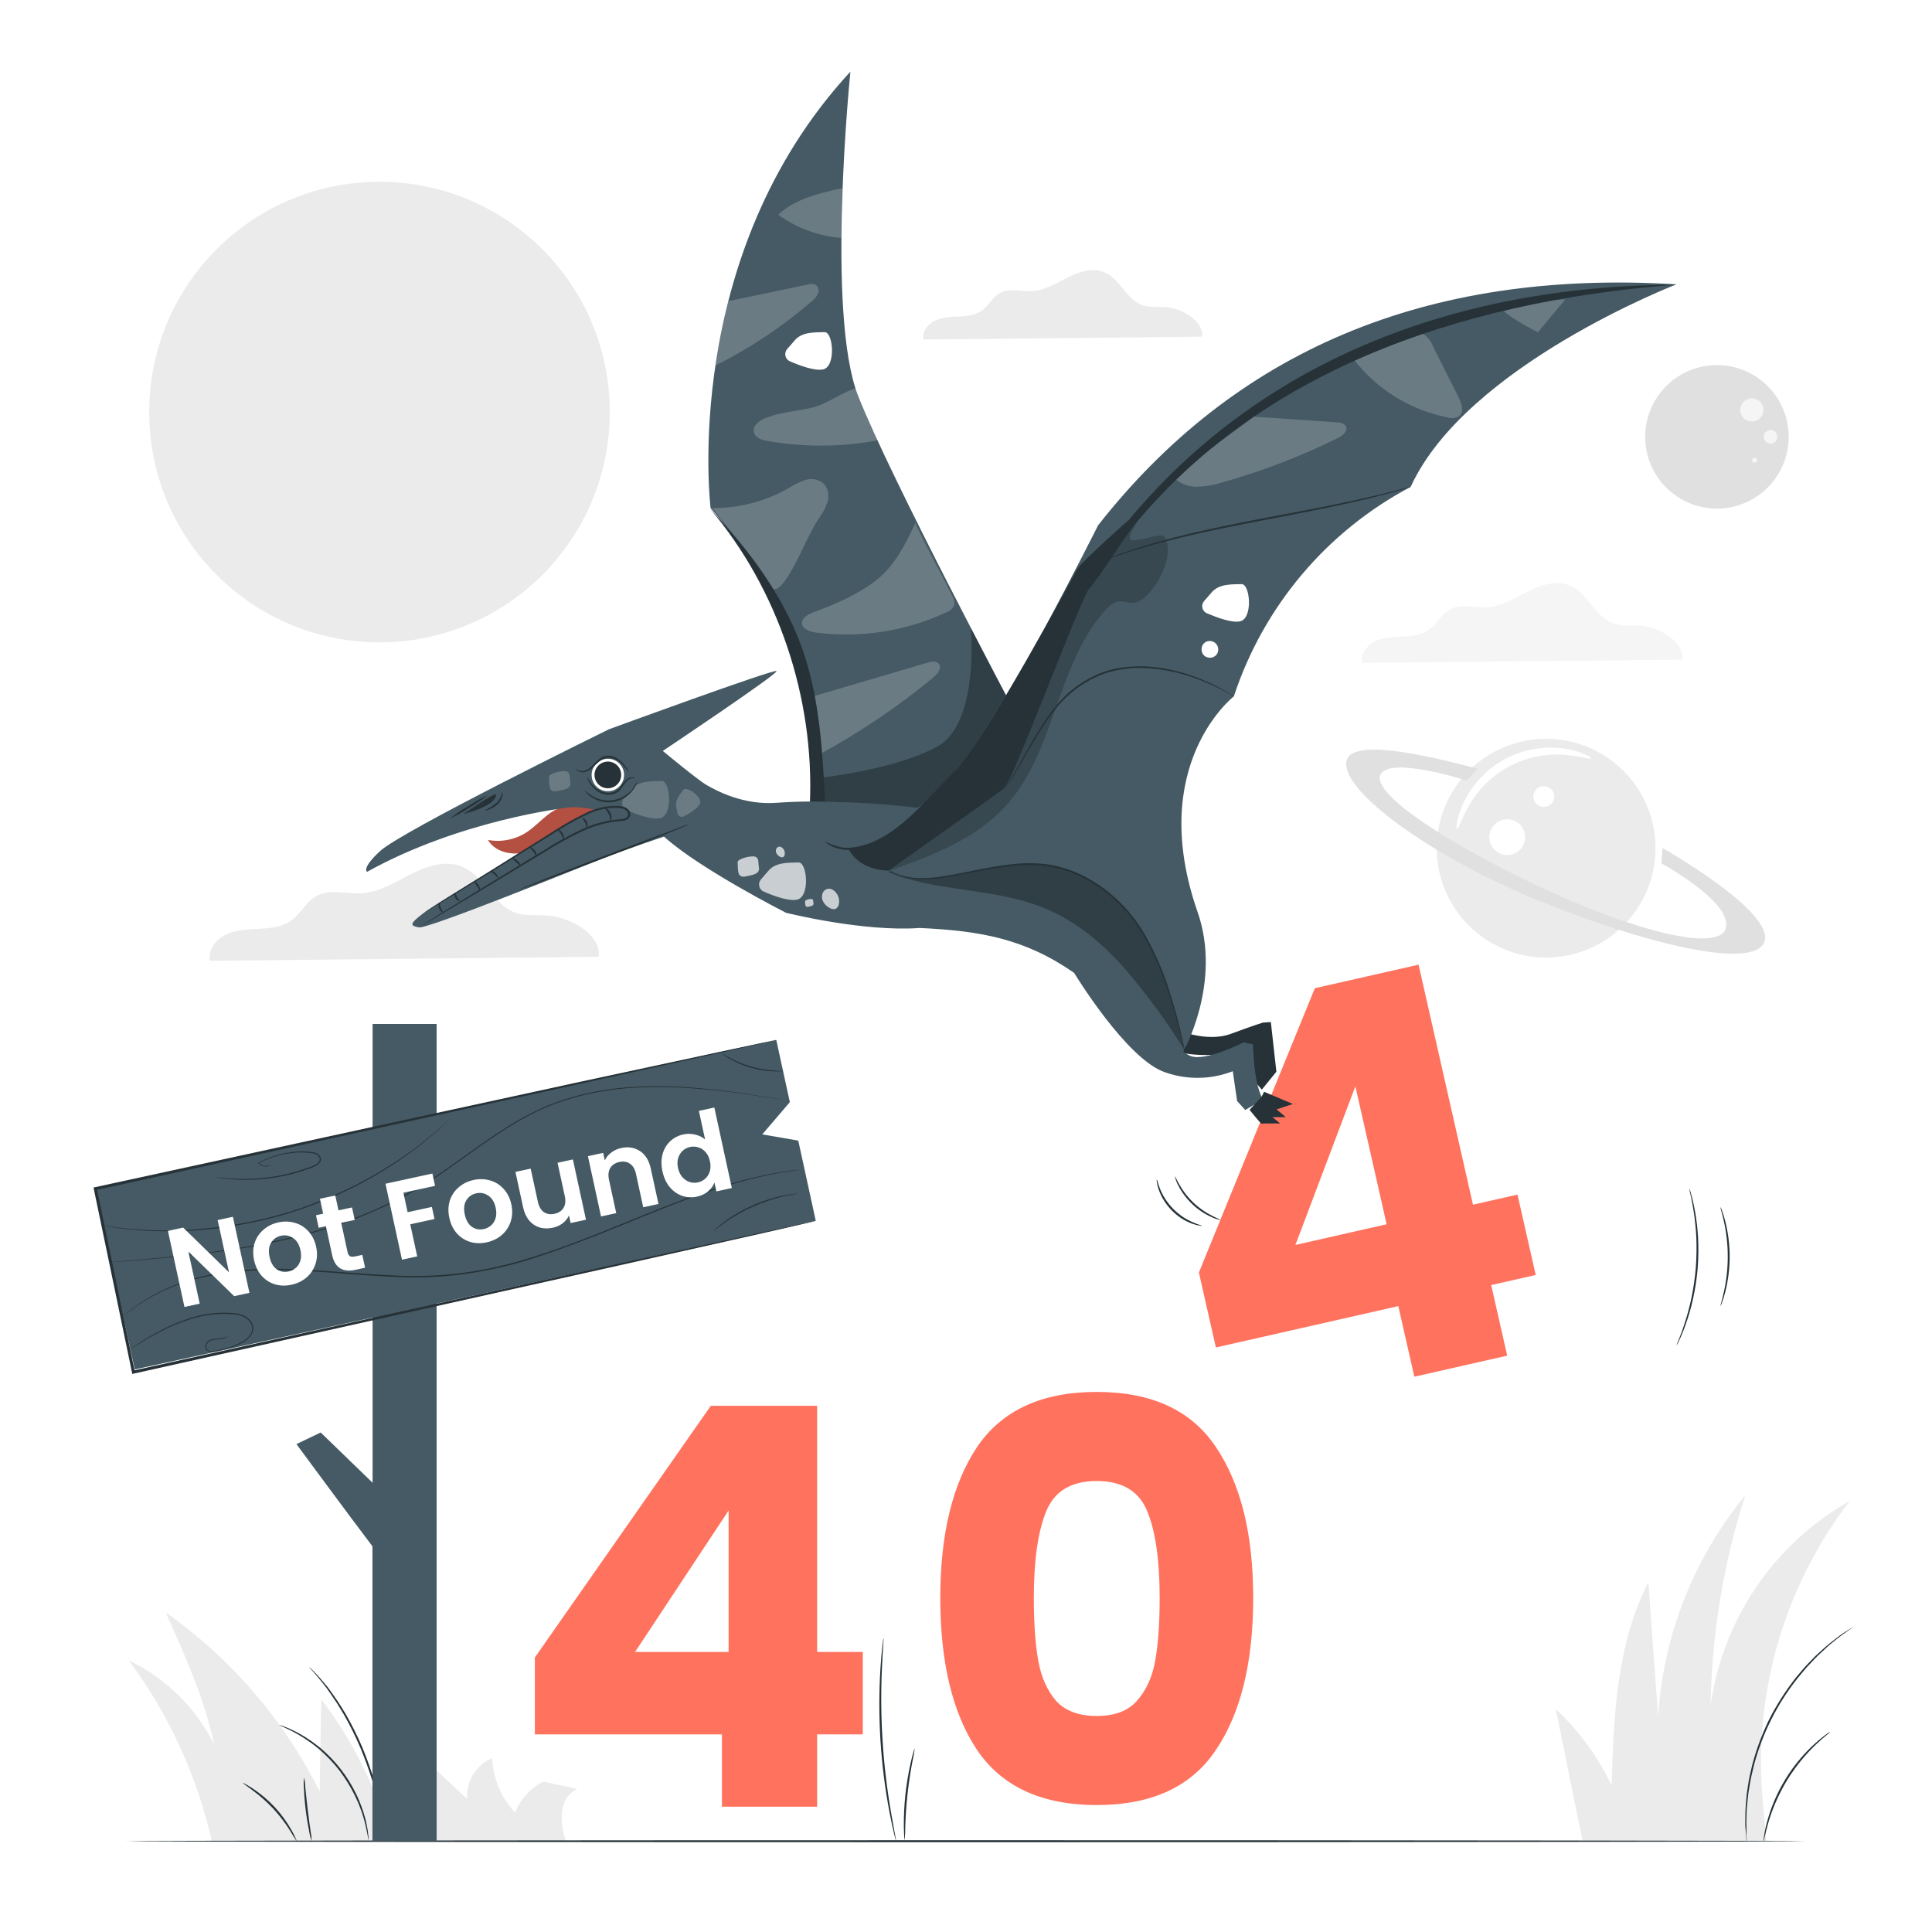 <svg width="347" height="347" viewBox="0 0 347 347" fill="none" xmlns="http://www.w3.org/2000/svg">
<g clip-path="url(#clip0_116_9240)">
<path d="M97.55 319.99C95.263 321.182 93.477 323.151 92.511 325.542C90.007 322.886 88.543 319.417 88.389 315.77C86.971 316.373 85.776 317.404 84.974 318.72C84.171 320.035 83.8 321.569 83.912 323.106L70.65 310.725C69.97 315.597 69.276 320.469 68.568 325.341C66.031 318.1 62.363 311.307 57.7 305.215C57.603 310.734 57.508 316.249 57.416 321.76C51.009 308.908 41.502 297.855 29.753 289.6C33.223 297.275 36.693 305.027 38.449 313.272C35.154 306.69 29.763 301.392 23.125 298.212C30.297 307.859 35.374 318.898 38.032 330.622L101.651 330.664C101.651 330.664 98.945 323.661 103.664 321.302L97.55 319.99Z" fill="#EBEBEB"/>
<path d="M97.407 103.256C113.56 87.103 113.56 60.914 97.407 44.761C81.254 28.608 55.065 28.608 38.912 44.761C22.759 60.914 22.759 87.103 38.912 103.256C55.065 119.409 81.254 119.409 97.407 103.256Z" fill="#EBEBEB"/>
<path d="M332.224 269.584C325.517 273.373 319.773 278.658 315.44 285.027C311.107 291.397 308.301 298.68 307.24 306.311C307.443 293.496 309.536 280.782 313.452 268.578C304.19 279.856 298.717 293.765 297.809 308.33L296.06 284.193C290.342 295.297 289.814 308.219 289.453 320.684C287 315.516 283.595 310.857 279.418 306.949C281.028 314.583 282.666 323.147 284.276 330.802L317.276 330.726L316.658 324.133C314.731 304.633 320.296 285.13 332.224 269.584Z" fill="#EBEBEB"/>
<path d="M302.136 118.487C302.58 115.287 298.069 112.664 294.682 112.386C293.065 112.261 291.386 112.504 289.824 111.97C286.507 110.818 285.181 106.529 281.947 105.162C279.525 104.142 276.742 105.051 274.397 106.231C272.051 107.41 269.733 108.902 267.11 109.069C264.833 109.215 262.356 108.375 260.364 109.485C258.879 110.311 258.095 112.025 256.727 113.032C255.36 114.038 253.639 114.232 251.973 114.323C250.308 114.413 248.594 114.427 247.081 115.121C245.568 115.815 244.305 117.418 244.624 119.056L302.136 118.487Z" fill="#F5F5F5"/>
<path d="M215.883 60.475C216.264 57.699 212.343 55.409 209.394 55.173C208.006 55.062 206.528 55.277 205.195 54.812C202.308 53.806 201.156 50.079 198.345 48.892C196.263 48.004 193.814 48.795 191.773 49.822C189.733 50.849 187.72 52.14 185.437 52.286C183.452 52.411 181.273 51.675 179.566 52.647C178.275 53.341 177.595 54.854 176.401 55.735C175.207 56.617 173.715 56.776 172.237 56.859C170.786 56.821 169.34 57.057 167.976 57.553C166.657 58.157 165.568 59.552 165.838 60.975L215.883 60.475Z" fill="#EBEBEB"/>
<path d="M107.524 171.849C108.058 167.969 102.576 164.777 98.46 164.444C96.503 164.284 94.463 164.582 92.603 163.937C88.578 162.549 86.968 157.33 83.032 155.671C80.097 154.429 76.71 155.533 73.865 156.969C71.019 158.406 68.202 160.203 65.016 160.439C62.24 160.613 59.242 159.586 56.82 160.939C55.016 161.945 54.044 164.027 52.406 165.256C50.769 166.484 48.659 166.706 46.639 166.817C44.62 166.928 42.531 166.949 40.692 167.789C38.852 168.628 37.326 170.565 37.707 172.563L107.524 171.849Z" fill="#EBEBEB"/>
<path d="M284.199 170.873C294.435 167.28 299.819 156.069 296.226 145.833C292.632 135.597 281.422 130.213 271.186 133.806C260.95 137.399 255.565 148.61 259.159 158.846C262.752 169.082 273.963 174.467 284.199 170.873Z" fill="#EBEBEB"/>
<path d="M272.256 153.173C271.7 153.48 271.065 153.614 270.432 153.56C269.798 153.506 269.195 153.265 268.699 152.869C268.203 152.472 267.835 151.937 267.643 151.331C267.451 150.725 267.442 150.076 267.619 149.466C267.795 148.855 268.149 148.311 268.635 147.901C269.121 147.492 269.718 147.236 270.349 147.165C270.981 147.095 271.619 147.213 272.183 147.506C272.748 147.798 273.213 148.251 273.519 148.808C273.724 149.177 273.854 149.583 273.901 150.003C273.948 150.422 273.912 150.847 273.795 151.253C273.677 151.658 273.481 152.037 273.217 152.366C272.953 152.696 272.627 152.97 272.256 153.173Z" fill="white"/>
<path d="M278.183 144.699C277.859 144.877 277.491 144.954 277.123 144.922C276.755 144.891 276.406 144.75 276.118 144.52C275.83 144.289 275.617 143.978 275.505 143.626C275.394 143.275 275.389 142.898 275.492 142.543C275.594 142.189 275.8 141.873 276.082 141.635C276.364 141.397 276.71 141.249 277.077 141.207C277.444 141.166 277.814 141.235 278.142 141.404C278.47 141.574 278.74 141.836 278.919 142.159C279.037 142.374 279.113 142.611 279.14 142.855C279.167 143.099 279.146 143.346 279.078 143.582C279.01 143.818 278.895 144.038 278.742 144.23C278.588 144.422 278.398 144.581 278.183 144.699Z" fill="white"/>
<path d="M265.457 138.009C265.2 138.252 242.756 131.25 241.826 136.753C240.896 142.256 257.566 154.068 276.214 161.702C294.862 169.336 315.258 174.451 316.938 169.052C318.617 163.652 298.595 152.306 298.595 152.306L298.415 155.082C298.415 155.082 310.796 161.793 310.019 166.498C309.241 171.203 293.994 167.407 277.074 159.516C260.155 151.625 246.358 142.59 247.926 139.154C249.495 135.719 263.43 140.188 263.43 140.188L265.457 138.009Z" fill="#E0E0E0"/>
<path d="M285.802 136.225C285.712 136.461 284.074 135.837 281.354 135.608C277.83 135.269 274.284 135.967 271.152 137.615C268.019 139.263 265.436 141.791 263.719 144.886C262.366 147.26 261.95 148.96 261.707 148.905C261.464 148.849 261.575 147.052 262.762 144.394C263.468 142.842 264.404 141.406 265.538 140.133C268.33 136.935 272.215 134.893 276.433 134.407C278.126 134.197 279.841 134.241 281.52 134.539C284.359 135.066 285.886 136.08 285.802 136.225Z" fill="white"/>
<path d="M312.638 90.622C319.355 88.266 322.889 80.911 320.533 74.195C318.177 67.478 310.823 63.944 304.106 66.299C297.39 68.656 293.855 76.01 296.211 82.727C298.567 89.443 305.922 92.978 312.638 90.622Z" fill="#E0E0E0"/>
<path d="M312.571 73.564C312.584 73.155 312.716 72.759 312.952 72.425C313.188 72.091 313.517 71.834 313.899 71.686C314.28 71.537 314.697 71.505 315.096 71.592C315.496 71.68 315.861 71.883 316.146 72.176C316.431 72.47 316.623 72.841 316.699 73.243C316.774 73.645 316.729 74.06 316.57 74.437C316.411 74.814 316.144 75.135 315.803 75.361C315.462 75.588 315.062 75.708 314.653 75.708C314.375 75.709 314.099 75.653 313.842 75.544C313.585 75.436 313.353 75.277 313.159 75.077C312.964 74.877 312.812 74.64 312.711 74.38C312.611 74.12 312.563 73.843 312.571 73.564Z" fill="#F5F5F5"/>
<path d="M316.778 78.422C316.783 78.181 316.86 77.947 316.999 77.749C317.138 77.551 317.332 77.399 317.557 77.312C317.783 77.224 318.029 77.206 318.264 77.258C318.5 77.311 318.715 77.432 318.882 77.607C319.049 77.781 319.16 78.001 319.202 78.239C319.244 78.477 319.214 78.722 319.117 78.943C319.019 79.164 318.858 79.351 318.654 79.481C318.451 79.611 318.213 79.677 317.972 79.672C317.811 79.669 317.652 79.634 317.505 79.57C317.358 79.505 317.225 79.412 317.114 79.296C317.003 79.18 316.916 79.043 316.858 78.893C316.801 78.743 316.773 78.583 316.778 78.422Z" fill="#F5F5F5"/>
<path d="M315.141 82.198C315.2 82.197 315.259 82.209 315.313 82.233C315.368 82.256 315.417 82.29 315.458 82.333C315.498 82.376 315.53 82.426 315.551 82.482C315.572 82.537 315.581 82.596 315.578 82.656C315.578 82.775 315.531 82.89 315.446 82.975C315.361 83.059 315.247 83.107 315.127 83.107C315.007 83.107 314.893 83.059 314.808 82.975C314.723 82.89 314.676 82.775 314.676 82.656C314.675 82.594 314.686 82.534 314.709 82.478C314.732 82.421 314.767 82.37 314.81 82.327C314.854 82.284 314.905 82.251 314.962 82.228C315.019 82.206 315.08 82.196 315.141 82.198Z" fill="#F5F5F5"/>
<path d="M324.286 330.691C324.286 330.788 256.773 330.872 173.507 330.872C90.241 330.872 22.715 330.788 22.715 330.691C22.715 330.594 90.213 330.511 173.507 330.511C256.801 330.511 324.286 330.594 324.286 330.691Z" fill="#263238"/>
<path d="M69.462 330.691C69.417 330.58 69.387 330.463 69.372 330.344C69.316 330.081 69.254 329.747 69.177 329.352C69.025 328.484 68.775 327.235 68.435 325.701C67.557 321.701 66.328 317.786 64.764 314.001C63.882 311.927 62.88 309.907 61.766 307.949C61.224 307.068 60.738 306.207 60.211 305.45L59.468 304.34C59.212 303.993 58.969 303.646 58.774 303.348C58.316 302.702 57.858 302.161 57.463 301.675C57.067 301.189 56.727 300.78 56.429 300.454L55.735 299.69C55.65 299.606 55.578 299.51 55.52 299.406C55.52 299.406 55.624 299.482 55.79 299.642L56.484 300.336C56.88 300.718 57.253 301.124 57.602 301.55C58.004 302.022 58.483 302.557 58.989 303.195L59.684 304.174C59.94 304.527 60.19 304.868 60.454 305.284C60.995 306.04 61.495 306.894 62.05 307.782C63.181 309.747 64.194 311.777 65.083 313.862C66.656 317.67 67.857 321.621 68.671 325.66C68.983 327.207 69.191 328.436 69.302 329.345C69.351 329.747 69.393 330.081 69.427 330.351C69.456 330.462 69.468 330.577 69.462 330.691Z" fill="#263238"/>
<path d="M50.149 309.816C50.504 309.895 50.85 310.009 51.183 310.156C51.583 310.299 51.975 310.466 52.356 310.656C52.8 310.878 53.327 311.1 53.862 311.426C54.462 311.754 55.044 312.115 55.604 312.509C56.228 312.904 56.832 313.411 57.484 313.897C60.258 316.218 62.497 319.111 64.05 322.377C64.388 323.085 64.689 323.81 64.952 324.55C65.193 325.19 65.399 325.844 65.57 326.507C65.75 327.11 65.833 327.673 65.937 328.158C66.028 328.575 66.09 328.997 66.125 329.421C66.186 329.779 66.212 330.142 66.201 330.504C66.125 330.504 66.007 328.963 65.32 326.576C65.139 325.924 64.924 325.282 64.674 324.654C64.438 323.96 64.091 323.266 63.751 322.523C62.97 320.933 62.041 319.42 60.975 318.005C59.877 316.608 58.647 315.318 57.304 314.153C56.666 313.64 56.076 313.133 55.465 312.765C54.918 312.365 54.351 311.995 53.765 311.655C51.592 310.385 50.121 309.892 50.149 309.816Z" fill="#263238"/>
<path d="M67.835 289.023C67.866 289.165 67.883 289.309 67.883 289.454C67.883 289.773 67.904 290.182 67.946 290.682C67.987 291.751 68.064 293.292 68.182 295.2C68.418 299.003 68.876 304.264 69.743 310.017C70.611 315.77 71.707 320.941 72.602 324.646C73.047 326.506 73.421 328.005 73.699 329.033C73.817 329.518 73.921 329.914 73.997 330.226C74.04 330.364 74.068 330.506 74.081 330.65C74.016 330.521 73.965 330.386 73.928 330.247C73.831 329.942 73.713 329.553 73.56 329.074C73.248 328.047 72.866 326.562 72.353 324.709C69.872 315.054 68.389 305.171 67.925 295.214C67.842 293.305 67.8 291.744 67.807 290.689V289.454C67.8 289.31 67.809 289.165 67.835 289.023Z" fill="#263238"/>
<path d="M43.599 320.219C43.784 320.269 43.959 320.348 44.119 320.455C44.445 320.628 44.896 320.899 45.444 321.26C46.871 322.215 48.184 323.331 49.359 324.584C50.525 325.85 51.541 327.247 52.385 328.748C52.704 329.324 52.947 329.796 53.078 330.136C53.175 330.302 53.243 330.482 53.28 330.67C52.868 330.096 52.491 329.498 52.149 328.88C51.255 327.445 50.227 326.097 49.081 324.855C47.921 323.621 46.65 322.497 45.285 321.496C44.251 320.698 43.571 320.267 43.599 320.219Z" fill="#263238"/>
<path d="M54.617 319.24C54.74 319.788 54.809 320.345 54.826 320.906C54.93 321.947 55.069 323.37 55.256 324.945C55.443 326.52 55.652 327.943 55.797 328.97C55.91 329.523 55.971 330.085 55.978 330.65C55.772 330.122 55.628 329.572 55.547 329.012C55.339 327.992 55.089 326.569 54.895 324.987C54.701 323.404 54.611 321.968 54.569 320.927C54.522 320.364 54.538 319.799 54.617 319.24Z" fill="#263238"/>
<path d="M158.685 294.256C158.703 294.381 158.703 294.507 158.685 294.631L158.623 295.7C158.553 296.623 158.477 297.962 158.401 299.621C158.008 308.253 158.55 316.902 160.018 325.417C160.295 327.055 160.545 328.373 160.712 329.283C160.788 329.706 160.857 330.053 160.906 330.33C160.933 330.454 160.95 330.579 160.955 330.705C160.898 330.594 160.858 330.474 160.837 330.351L160.573 329.31C160.351 328.408 160.066 327.096 159.754 325.466C158.948 321.21 158.407 316.908 158.137 312.585C157.871 308.263 157.871 303.929 158.137 299.607C158.248 297.948 158.366 296.609 158.477 295.686C158.526 295.256 158.574 294.909 158.609 294.624C158.618 294.499 158.644 294.375 158.685 294.256Z" fill="#263238"/>
<path d="M164.298 314.021C164.198 314.829 164.054 315.631 163.868 316.423C163.59 317.894 163.243 319.941 162.993 322.218C162.743 324.494 162.639 326.569 162.591 328.068C162.602 328.881 162.565 329.695 162.48 330.504C162.426 330.291 162.398 330.072 162.396 329.852C162.396 329.435 162.341 328.824 162.334 328.068C162.317 326.102 162.417 324.137 162.632 322.183C162.848 320.227 163.177 318.285 163.618 316.367C163.791 315.632 163.951 315.042 164.069 314.639C164.114 314.423 164.191 314.215 164.298 314.021Z" fill="#263238"/>
<path d="M332.857 292.174C332.747 292.282 332.629 292.379 332.503 292.466L331.434 293.236L330.657 293.784C330.379 293.993 330.095 294.242 329.775 294.478C329.158 294.999 328.387 295.547 327.693 296.262L326.52 297.345C326.111 297.726 325.736 298.164 325.32 298.594C324.466 299.44 323.668 300.447 322.815 301.481C319.175 306.077 316.522 311.373 315.021 317.04C314.716 318.352 314.389 319.594 314.23 320.781C314.14 321.371 314.015 321.94 313.966 322.495C313.917 323.05 313.855 323.578 313.806 324.084C313.675 325.098 313.702 326.021 313.668 326.86C313.668 327.263 313.633 327.645 313.668 327.992C313.702 328.339 313.668 328.686 313.668 328.935C313.668 329.477 313.668 329.914 313.709 330.254C313.724 330.406 313.724 330.56 313.709 330.712C313.671 330.565 313.65 330.413 313.647 330.261C313.647 329.921 313.584 329.484 313.543 328.942C313.543 328.651 313.501 328.339 313.473 327.992C313.446 327.645 313.473 327.298 313.473 326.86C313.473 326.042 313.473 325.112 313.57 324.084C313.612 323.571 313.654 323.037 313.702 322.481C313.751 321.926 313.862 321.35 313.945 320.753C314.098 319.553 314.41 318.303 314.716 316.978C315.472 314.13 316.506 311.364 317.804 308.719C319.148 306.097 320.743 303.61 322.565 301.293C323.439 300.252 324.251 299.253 325.119 298.406C325.542 297.983 325.924 297.539 326.34 297.171L327.541 296.088C328.283 295.394 329.047 294.846 329.685 294.34C330.004 294.097 330.296 293.854 330.587 293.646L331.378 293.118L332.489 292.424C332.602 292.328 332.726 292.244 332.857 292.174Z" fill="#263238"/>
<path d="M328.741 311.037C328.783 311.093 327.7 311.863 326.145 313.334C325.242 314.198 324.389 315.113 323.592 316.076C322.62 317.256 321.729 318.501 320.927 319.802C320.144 321.116 319.449 322.479 318.845 323.883C318.358 325.035 317.938 326.215 317.588 327.416C316.992 329.498 316.797 330.781 316.735 330.768C316.73 330.455 316.761 330.143 316.825 329.838C316.867 329.539 316.922 329.178 317.012 328.762C317.103 328.345 317.193 327.86 317.339 327.374C317.659 326.14 318.062 324.93 318.546 323.751C319.72 320.884 321.341 318.22 323.349 315.86C324.167 314.899 325.048 313.992 325.986 313.147C326.381 312.779 326.77 312.453 327.096 312.21C327.376 311.964 327.668 311.732 327.971 311.516C328.208 311.328 328.467 311.167 328.741 311.037Z" fill="#263238"/>
<path d="M102.303 144.782L102.448 144.747C101.643 144.742 100.848 144.922 100.124 145.275C99.437 145.599 98.794 146.007 98.208 146.489C96.98 147.461 95.904 148.627 94.592 149.48C92.541 150.812 90.058 151.309 87.652 150.868C88.777 152.798 91.289 153.519 93.503 153.228C95.717 152.937 97.708 151.84 99.7 150.82C102.962 149.191 106.336 147.799 109.798 146.656C108.748 145.838 107.539 145.249 106.249 144.926C104.958 144.603 103.614 144.554 102.303 144.782Z" fill="#FF725E"/>
<g opacity="0.3">
<path d="M102.303 144.782L102.448 144.747C101.643 144.742 100.848 144.922 100.124 145.275C99.437 145.599 98.794 146.007 98.208 146.489C96.98 147.461 95.904 148.627 94.592 149.48C92.541 150.812 90.058 151.309 87.652 150.868C88.777 152.798 91.289 153.519 93.503 153.228C95.717 152.937 97.708 151.84 99.7 150.82C102.962 149.191 106.336 147.799 109.798 146.656C108.748 145.838 107.539 145.249 106.249 144.926C104.958 144.603 103.614 144.554 102.303 144.782Z" fill="black"/>
</g>
<path d="M212.61 185.395C212.61 185.395 217.288 187.095 221.07 185.687C224.853 184.278 226.81 183.667 226.81 183.667L228.253 183.57L229.246 192.488L226.629 195.708L225.047 193.855L224.464 188.719C224.464 188.719 216.684 190.315 211.5 188.914L212.61 185.395Z" fill="#263238"/>
<g filter="url(#filter0_dn_116_9240)">
<path d="M214.381 242.014L211.33 228.555L232.156 177.488L250.783 173.265L260.555 216.372L268.552 214.559L271.824 228.993L263.827 230.806L266.701 243.484L250.024 247.264L247.15 234.586L214.381 242.014ZM239.433 195.115L228.664 223.601L245.048 219.887L239.433 195.115Z" fill="#FF725E"/>
</g>
<path d="M186.515 149.744L182.108 127.536C182.108 127.536 159.948 85.896 154.126 71.114C148.303 56.332 152.738 12.873 152.738 12.873C122.014 46.095 127.629 91.268 127.629 91.268C150.6 117.133 146.818 144.352 146.818 144.352L186.515 149.744ZM141.884 64.896C141.681 64.811 141.502 64.678 141.36 64.51C141.218 64.342 141.119 64.143 141.069 63.929C141.02 63.715 141.022 63.492 141.076 63.279C141.129 63.066 141.232 62.868 141.377 62.703L142.765 61.1C144.111 59.531 146.561 59.712 148.102 59.656C149.642 59.601 150.184 65.833 147.838 66.346C146.339 66.665 143.66 65.666 141.884 64.896Z" fill="#455A64"/>
<g opacity="0.3">
<path d="M147.262 144.352C147.262 144.352 163.328 147.128 165.82 145.254C168.311 143.38 173.169 137.106 173.169 137.106L180.65 124.92L174.37 112.761C174.37 112.761 175.931 129.847 168.387 134.06C160.844 138.272 146.984 139.743 146.984 139.743L147.262 144.352Z" fill="black"/>
</g>
<g opacity="0.2">
<path d="M147.131 135.517C154.412 131.561 161.296 126.913 167.687 121.637C168.437 121.02 169.235 119.944 168.603 119.201C168.145 118.66 167.285 118.813 166.604 119.014L146.555 124.92C146.16 124.99 145.801 125.19 145.535 125.489C145.322 125.921 145.289 126.421 145.444 126.877L147.422 136.274" fill="white"/>
</g>
<g opacity="0.2">
<path d="M164.382 93.946C162.71 97.576 160.739 101.58 157.442 104.155C154.146 106.73 150.225 108.444 146.255 109.908C145.207 110.297 143.951 110.956 144.048 111.99C144.145 113.024 145.499 113.482 146.602 113.621C154.563 114.641 162.651 113.385 169.928 109.999C170.24 109.896 170.529 109.733 170.778 109.519C171.026 109.304 171.231 109.043 171.378 108.749C171.49 108.19 171.383 107.609 171.08 107.125C169.546 103.947 166.506 98.589 164.396 93.939" fill="white"/>
</g>
<g opacity="0.2">
<path d="M137.831 104.856C140.253 109.34 144.223 97.292 147.103 93.058C147.816 92.137 148.348 91.089 148.671 89.97C148.826 89.409 148.832 88.817 148.687 88.253C148.542 87.689 148.252 87.174 147.845 86.757C147.394 86.409 146.864 86.178 146.303 86.084C145.741 85.989 145.165 86.034 144.625 86.215C143.551 86.583 142.527 87.084 141.579 87.707C137.424 90.068 132.719 91.287 127.941 91.24C127.941 91.24 135.506 100.56 137.831 104.856Z" fill="white"/>
</g>
<g opacity="0.2">
<path d="M153.64 69.774C151.128 70.468 148.525 72.62 145.728 73.244C142.931 73.869 140.017 74.049 137.4 75.132C136.338 75.562 135.173 76.444 135.395 77.568C135.617 78.692 136.852 79.032 137.907 79.22C144.434 80.351 151.111 80.309 157.623 79.095C156.097 75.625 154.965 73.466 153.675 69.788" fill="white"/>
</g>
<g opacity="0.2">
<path d="M128.488 65.645C134.714 62.549 140.524 58.681 145.783 54.132C146.268 53.767 146.658 53.291 146.921 52.744C147.044 52.466 147.067 52.154 146.987 51.861C146.908 51.568 146.73 51.311 146.484 51.134C146.052 50.96 145.572 50.945 145.13 51.092L130.806 54.097C129.807 58.122 129.03 61.995 128.488 65.652" fill="white"/>
</g>
<g opacity="0.2">
<path d="M151.086 42.729C147.003 42.411 143.088 40.97 139.773 38.565C142.778 35.706 147.158 34.686 151.308 33.791C151.134 36.511 151.113 40.127 151.086 42.757" fill="white"/>
</g>
<path d="M148.196 144.018C147.724 134.941 147.225 125.732 144.303 117.126C140.979 107.361 134.67 98.86 127.543 91.399C139.785 105.835 146.281 125.405 145.462 144.345L148.196 144.018Z" fill="#263238"/>
<path d="M301.106 51.071C255.996 48.295 221.664 63.202 197.221 94.356C197.221 94.356 179.288 130.173 171.786 139.181C164.471 147.967 149.578 151.313 149.578 151.313L190.316 170.627L194.612 176.963L212.517 188.907C212.517 188.907 219.533 176.519 215.099 163.818C205.848 137.28 221.608 125.072 221.608 125.072C226.93 108.895 238.313 95.408 253.366 87.444C263.325 65.645 301.106 51.071 301.106 51.071ZM218.319 117.765C218.025 118.011 217.652 118.142 217.269 118.133C216.885 118.124 216.519 117.976 216.237 117.716C215.977 117.436 215.826 117.073 215.809 116.692C215.793 116.31 215.912 115.935 216.147 115.634L216.459 115.356C216.782 115.154 217.17 115.079 217.545 115.146C217.921 115.214 218.258 115.419 218.491 115.721C218.723 116.024 218.834 116.403 218.803 116.783C218.771 117.164 218.598 117.518 218.319 117.778V117.765ZM222.726 111.595C221.227 111.921 218.562 110.901 216.771 110.151C216.568 110.066 216.388 109.933 216.246 109.764C216.105 109.595 216.005 109.395 215.957 109.18C215.908 108.965 215.911 108.741 215.966 108.528C216.02 108.314 216.125 108.116 216.272 107.951L217.66 106.355C219.006 104.787 221.456 104.967 222.996 104.912C224.537 104.856 225.078 111.088 222.726 111.595Z" fill="#455A64"/>
<g opacity="0.2">
<path d="M210.68 85.612C211.217 86.186 211.867 86.643 212.59 86.954C213.313 87.265 214.092 87.422 214.878 87.416C216.451 87.395 218.012 87.135 219.507 86.646C226.679 84.631 233.649 81.957 240.327 78.658C241.188 78.235 242.201 77.353 241.715 76.52C241.529 76.295 241.291 76.118 241.021 76.005C240.752 75.891 240.459 75.844 240.168 75.868C235.643 75.521 229.758 75.174 225.219 74.834L210.68 85.612Z" fill="white"/>
</g>
<g opacity="0.2">
<path d="M276.215 59.684C276.215 59.684 268.386 55.728 270.08 54.999C271.773 54.271 281.149 53.764 281.149 53.764L276.215 59.684Z" fill="white"/>
</g>
<g opacity="0.2">
<path d="M242.429 63.57C246.579 69.467 252.839 73.542 259.911 74.952C260.267 75.074 260.646 75.117 261.021 75.079C261.396 75.041 261.758 74.922 262.083 74.73C263.006 73.966 262.541 72.488 262.007 71.419C260.475 68.366 258.939 65.31 257.398 62.252C257.033 61.288 256.376 60.463 255.518 59.892C254.435 59.323 253.623 59.892 252.138 60.378C248.834 61.502 242.422 63.563 242.422 63.563" fill="white"/>
</g>
<path d="M225.045 187.56C224.488 187.491 223.94 187.367 223.407 187.192C223.407 187.192 216.523 190.725 213.83 189.663C211.137 188.601 200.234 178.656 201.414 171.855C205.12 167.864 207.362 161.951 198.472 155.608C182.51 144.248 150.69 144.074 150.69 144.074C146.929 143.883 143.161 143.923 139.405 144.192C133.506 144.636 128.6 141.978 126.913 141C125.227 140.021 119.043 134.872 119.043 134.872C119.043 134.872 139.863 120.957 139.468 120.527C139.072 120.096 109.383 130.978 109.383 130.978C109.383 130.978 72.178 149.21 68.236 152.881C64.814 156.073 65.939 156.58 65.939 156.58C82.428 147.419 101.228 145.08 102.672 144.976C104.145 144.945 105.615 145.125 107.037 145.511C107.037 145.511 104.324 146.33 95.295 152.041C89.049 155.976 78.354 162.229 75.925 164.103C73.496 165.977 73.656 166.247 75.231 166.567C76.807 166.886 104.074 155.837 108.03 154.269C112.568 152.478 119.259 150.264 119.259 150.264C125.741 156.115 141.182 163.943 141.182 163.943C141.182 163.943 155.02 167.413 165.16 166.671C175.931 167.163 184.009 168.538 192.92 174.735C192.92 174.735 202.372 190.336 209.298 192.605C213.232 193.987 217.531 193.913 221.415 192.397L222.193 197.748L223.65 199.365L226.877 197.463C226.877 197.463 225.26 195.555 225.045 187.56Z" fill="#455A64"/>
<path d="M112.081 139.001C112.12 139.577 111.987 140.151 111.699 140.651C111.411 141.151 110.981 141.554 110.464 141.81C109.947 142.065 109.366 142.162 108.794 142.087C108.222 142.012 107.685 141.769 107.251 141.388C106.817 141.008 106.506 140.508 106.357 139.95C106.208 139.393 106.227 138.804 106.413 138.258C106.599 137.712 106.942 137.233 107.4 136.882C107.858 136.532 108.41 136.325 108.986 136.288C109.367 136.262 109.75 136.312 110.112 136.435C110.474 136.558 110.809 136.751 111.096 137.003C111.383 137.255 111.618 137.561 111.787 137.904C111.956 138.247 112.056 138.62 112.081 139.001Z" fill="white"/>
<path d="M111.57 139.022C111.602 139.496 111.493 139.969 111.256 140.381C111.019 140.792 110.666 141.125 110.24 141.335C109.814 141.546 109.335 141.626 108.864 141.565C108.393 141.503 107.951 141.303 107.593 140.991C107.236 140.678 106.979 140.266 106.856 139.807C106.732 139.348 106.748 138.863 106.9 138.413C107.053 137.963 107.335 137.569 107.712 137.279C108.088 136.99 108.543 136.819 109.017 136.787C109.331 136.766 109.647 136.806 109.946 136.907C110.245 137.008 110.52 137.167 110.758 137.374C110.995 137.582 111.189 137.834 111.329 138.117C111.468 138.4 111.55 138.707 111.57 139.022Z" fill="#263238"/>
<path d="M83.283 146.198C83.165 146.233 88.835 142.332 89.043 142.686C89.251 143.04 88.904 144.685 83.283 146.198Z" fill="#263238"/>
<path d="M224.426 199.331C224.426 199.331 226.466 201.892 226.605 201.822C226.744 201.753 229.915 201.787 229.915 201.787L225.55 198.116L224.426 199.331Z" fill="#263238"/>
<path d="M225.344 198.352C225.344 198.352 227.495 200.76 227.634 200.691C227.773 200.621 230.937 200.649 230.937 200.649L226.586 196.985L225.344 198.352Z" fill="#263238"/>
<path d="M226.246 197.658C226.246 197.658 228.98 199.462 229.091 199.358C229.203 199.254 232.221 198.289 232.221 198.289L227.037 196.089L226.246 197.658Z" fill="#263238"/>
<g opacity="0.7">
<path d="M136.671 157.948C136.527 158.113 136.423 158.31 136.37 158.524C136.316 158.737 136.314 158.959 136.364 159.174C136.413 159.388 136.513 159.587 136.654 159.755C136.796 159.923 136.975 160.055 137.178 160.141C138.948 160.911 141.654 161.91 143.16 161.584C145.534 161.077 144.978 154.838 143.431 154.901C141.883 154.963 139.419 154.776 138.059 156.344C137.567 156.92 137.088 157.476 136.671 157.948Z" fill="white"/>
</g>
<g opacity="0.2">
<path d="M121.668 146.038C121.69 146.164 121.742 146.283 121.819 146.386C121.896 146.488 121.996 146.57 122.111 146.627C122.226 146.683 122.353 146.711 122.481 146.709C122.609 146.707 122.735 146.674 122.848 146.614C123.847 146.087 125.291 145.226 125.686 144.421C126.325 143.158 123.285 141.132 122.751 141.86C122.216 142.589 121.224 143.637 121.446 144.824C121.529 145.261 121.606 145.684 121.668 146.038Z" fill="white"/>
</g>
<g opacity="0.2">
<path d="M112.083 143.318C111.938 143.483 111.835 143.68 111.781 143.892C111.727 144.105 111.724 144.328 111.773 144.542C111.822 144.756 111.921 144.955 112.061 145.124C112.202 145.292 112.381 145.425 112.583 145.511C114.353 146.281 117.066 147.28 118.572 146.954C120.939 146.448 120.384 140.209 118.836 140.271C117.288 140.333 114.825 140.146 113.464 141.714L112.083 143.318Z" fill="white"/>
</g>
<g opacity="0.7">
<path d="M150.237 160.439C150.052 160.179 149.816 159.959 149.543 159.793C149.387 159.699 149.212 159.641 149.031 159.622C148.85 159.604 148.667 159.625 148.496 159.686C148.324 159.746 148.168 159.843 148.038 159.971C147.908 160.099 147.808 160.254 147.746 160.425C147.612 160.772 147.585 161.152 147.669 161.514C147.783 161.858 147.964 162.175 148.203 162.446C148.441 162.718 148.732 162.939 149.057 163.097C149.205 163.192 149.371 163.254 149.544 163.281C149.717 163.307 149.895 163.296 150.064 163.249C150.226 163.165 150.366 163.043 150.471 162.893C150.576 162.743 150.643 162.57 150.667 162.389C150.735 162.052 150.732 161.704 150.658 161.368C150.584 161.033 150.441 160.716 150.237 160.439Z" fill="white"/>
</g>
<g opacity="0.7">
<path d="M140.716 152.5C140.613 152.363 140.486 152.248 140.341 152.159C140.259 152.111 140.168 152.081 140.073 152.071C139.979 152.062 139.884 152.074 139.794 152.106C139.705 152.137 139.623 152.189 139.556 152.256C139.488 152.322 139.437 152.403 139.404 152.493C139.338 152.673 139.326 152.868 139.369 153.055C139.428 153.235 139.523 153.401 139.648 153.543C139.774 153.685 139.927 153.8 140.098 153.881C140.176 153.93 140.263 153.962 140.354 153.975C140.444 153.988 140.537 153.982 140.625 153.957C140.709 153.912 140.78 153.849 140.834 153.772C140.889 153.695 140.924 153.606 140.938 153.513C140.972 153.338 140.97 153.157 140.932 152.983C140.894 152.809 140.82 152.644 140.716 152.5Z" fill="white"/>
</g>
<g opacity="0.7">
<path d="M132.485 154.845C132.54 155.581 132.436 156.982 132.95 157.281C133.463 157.579 133.644 157.468 134.553 157.281C135.462 157.094 136.482 156.851 136.309 155.796C136.135 154.741 136.357 154.165 135.677 153.88C134.997 153.596 132.45 154.241 132.485 154.845Z" fill="white"/>
</g>
<g opacity="0.7">
<path d="M144.598 161.861C144.598 162.146 144.598 162.694 144.778 162.812C144.959 162.93 145.042 162.882 145.41 162.812C145.778 162.743 146.166 162.646 146.104 162.229C146.041 161.813 146.104 161.591 145.854 161.48C145.604 161.369 144.584 161.619 144.598 161.861Z" fill="white"/>
</g>
<g opacity="0.2">
<path d="M98.611 139.529C98.659 140.264 98.562 141.666 99.069 141.964C99.575 142.263 99.763 142.145 100.679 141.964C101.595 141.784 102.608 141.534 102.434 140.479C102.261 139.424 102.476 138.848 101.803 138.564C101.13 138.279 98.548 138.925 98.611 139.529Z" fill="white"/>
</g>
<path d="M90.18 142.27C90.221 142.27 90.311 142.541 90.221 142.999C90.084 143.584 89.766 144.111 89.312 144.505C88.872 144.887 88.37 145.19 87.827 145.4C87.417 145.567 87.133 145.636 87.133 145.594C87.133 145.553 87.341 145.407 87.716 145.185C88.209 144.923 88.674 144.611 89.104 144.255C89.507 143.895 89.817 143.443 90.006 142.936C90.131 142.541 90.124 142.27 90.18 142.27Z" fill="#263238"/>
<path d="M75.531 166.379C75.531 166.379 75.587 166.331 75.712 166.248L76.253 165.901L78.335 164.575L86.136 159.772L97.753 152.68C100.008 151.228 102.362 149.937 104.797 148.814C106.103 148.237 107.463 147.793 108.857 147.489C109.571 147.333 110.294 147.227 111.022 147.169C111.377 147.159 111.731 147.114 112.077 147.038C112.228 147.008 112.37 146.943 112.491 146.848C112.612 146.752 112.708 146.629 112.771 146.489C112.813 146.341 112.815 146.185 112.776 146.036C112.737 145.887 112.659 145.751 112.549 145.643C112.31 145.408 112.005 145.253 111.675 145.198C110.987 145.084 110.287 145.061 109.593 145.129C108.199 145.264 106.839 145.633 105.568 146.219C103.168 147.38 100.85 148.702 98.628 150.174L87.066 157.316L79.258 162.097L77.121 163.388L76.565 163.714L76.364 163.819C76.421 163.77 76.481 163.726 76.544 163.687L77.086 163.333L79.168 161.986L86.927 157.128L98.454 149.904C100.688 148.414 103.02 147.079 105.436 145.906C106.751 145.301 108.159 144.921 109.6 144.782C110.338 144.711 111.082 144.736 111.814 144.858C112.21 144.931 112.575 145.122 112.862 145.407C113.011 145.561 113.117 145.752 113.169 145.96C113.221 146.168 113.218 146.387 113.16 146.593C113.076 146.789 112.946 146.961 112.78 147.094C112.614 147.227 112.418 147.317 112.209 147.357C111.842 147.438 111.468 147.486 111.092 147.503C110.375 147.559 109.663 147.666 108.961 147.822C107.588 148.119 106.249 148.554 104.964 149.12C102.538 150.233 100.192 151.51 97.941 152.944L86.316 159.974L78.425 164.693L76.281 165.956L75.719 166.282L75.531 166.379Z" fill="#263238"/>
<path d="M79.534 163.818C79.492 163.902 79.013 163.68 78.84 163.124C78.666 162.569 78.84 162.077 78.93 162.118C79.02 162.16 78.986 162.555 79.159 163.013C79.332 163.471 79.589 163.735 79.534 163.818Z" fill="#263238"/>
<path d="M82.587 161.806C82.587 161.896 82.066 161.806 81.789 161.279C81.511 160.751 81.705 160.286 81.789 160.328C81.872 160.369 81.872 160.73 82.087 161.119C82.302 161.508 82.642 161.702 82.587 161.806Z" fill="#263238"/>
<path d="M86.181 159.856C86.091 159.856 85.91 159.502 85.626 159.085C85.341 158.669 85.064 158.35 85.126 158.273C85.189 158.197 85.591 158.426 85.91 158.898C86.23 159.37 86.271 159.835 86.181 159.856Z" fill="#263238"/>
<path d="M89.486 157.704C89.395 157.704 89.18 157.392 88.792 157.052C88.403 156.712 88.098 156.504 88.098 156.406C88.098 156.309 88.597 156.406 89.007 156.809C89.416 157.211 89.576 157.676 89.486 157.704Z" fill="#263238"/>
<path d="M93.468 155.456C93.392 155.511 93.1 155.227 92.739 154.894C92.378 154.561 92.045 154.297 92.115 154.2C92.184 154.103 92.573 154.269 92.968 154.63C93.364 154.991 93.544 155.386 93.468 155.456Z" fill="#263238"/>
<path d="M96.383 153.853C96.286 153.853 96.133 153.45 95.821 153.013C95.508 152.576 95.161 152.319 95.217 152.201C95.272 152.083 95.737 152.312 96.098 152.819C96.459 153.325 96.466 153.846 96.383 153.853Z" fill="#263238"/>
<path d="M101.215 150.688C101.118 150.688 101.02 150.258 100.75 149.814C100.479 149.37 100.146 149.071 100.201 148.988C100.257 148.905 100.722 149.106 101.041 149.64C101.36 150.175 101.326 150.688 101.215 150.688Z" fill="#263238"/>
<path d="M105.406 148.599C105.315 148.599 105.315 148.169 105.093 147.732C104.871 147.294 104.552 147.038 104.594 146.961C104.635 146.885 105.128 147.031 105.399 147.586C105.669 148.141 105.489 148.634 105.406 148.599Z" fill="#263238"/>
<path d="M109.654 147.475C109.557 147.475 109.654 146.85 109.342 146.205C109.029 145.56 108.578 145.192 108.648 145.108C108.717 145.025 109.342 145.303 109.675 146.073C110.008 146.843 109.71 147.51 109.654 147.475Z" fill="#263238"/>
<path d="M114.076 139.799C114.076 139.834 113.916 139.757 113.653 139.764C113.275 139.804 112.921 139.968 112.646 140.229C112.256 140.66 111.906 141.124 111.598 141.617C111.369 141.925 111.079 142.182 110.746 142.372C110.413 142.562 110.044 142.681 109.662 142.721C108.902 142.803 108.136 142.632 107.483 142.235C106.961 141.919 106.509 141.499 106.158 141C105.808 140.569 105.556 140.067 105.422 139.528C105.477 139.528 105.727 140.084 106.345 140.854C106.702 141.301 107.14 141.678 107.636 141.964C108.237 142.309 108.932 142.455 109.621 142.381C109.959 142.349 110.287 142.247 110.585 142.083C110.882 141.918 111.142 141.693 111.349 141.423C111.678 140.919 112.062 140.454 112.494 140.035C112.815 139.759 113.229 139.613 113.653 139.625C113.958 139.667 114.083 139.792 114.076 139.799Z" fill="#263238"/>
<path d="M112.977 138.64C112.577 138.241 112.199 137.819 111.846 137.377C111.441 136.938 110.953 136.584 110.41 136.336C110.087 136.177 109.733 136.09 109.373 136.083C109.013 136.076 108.656 136.148 108.328 136.295C107.702 136.668 107.137 137.136 106.655 137.683C106.223 138.161 105.661 138.504 105.038 138.668C104.605 138.763 104.152 138.686 103.775 138.453C103.511 138.272 103.449 138.099 103.463 138.092C103.477 138.085 103.588 138.21 103.838 138.335C104.194 138.506 104.602 138.541 104.983 138.432C105.548 138.251 106.05 137.914 106.433 137.46C106.924 136.863 107.516 136.355 108.182 135.961C108.55 135.799 108.949 135.72 109.351 135.731C109.754 135.742 110.148 135.842 110.507 136.024C111.076 136.304 111.58 136.701 111.985 137.19C112.256 137.51 112.504 137.849 112.728 138.203C112.835 138.334 112.92 138.481 112.977 138.64Z" fill="#263238"/>
<path d="M114.433 140.34C114.433 140.34 114.433 140.514 114.315 140.791C114.158 141.183 113.947 141.552 113.691 141.888C112.846 143.03 111.589 143.798 110.188 144.03C108.786 144.262 107.35 143.939 106.182 143.13C105.829 142.893 105.51 142.611 105.231 142.29C105.044 142.061 104.96 141.923 104.974 141.909C104.988 141.895 105.425 142.395 106.307 142.929C107.451 143.643 108.815 143.917 110.146 143.698C111.477 143.48 112.682 142.785 113.538 141.742C113.864 141.293 114.162 140.825 114.433 140.34Z" fill="#263238"/>
<path d="M80.894 146.968C81.906 146.142 82.988 145.406 84.129 144.768C85.209 144.034 86.351 143.395 87.543 142.86C86.532 143.687 85.45 144.423 84.309 145.06C83.228 145.793 82.085 146.432 80.894 146.968Z" fill="#263238"/>
<g opacity="0.3">
<path d="M159.559 156.664C168.268 160.189 178.297 159.481 187.069 162.91C192.891 165.172 197.874 169.26 201.997 173.958C206.001 178.593 209.622 183.546 212.823 188.768C211.13 181.828 209.45 174.846 205.883 168.642C202.316 162.438 196.403 157.233 189.421 155.692C179.858 153.61 165.86 160.453 159.906 156.483" fill="black"/>
</g>
<path d="M212.825 188.768C212.796 188.712 212.778 188.651 212.77 188.588C212.728 188.449 212.68 188.268 212.624 188.046C212.492 187.547 212.319 186.853 212.09 185.964C211.625 184.153 210.938 181.537 209.904 178.33C208.721 174.61 207.129 171.032 205.157 167.664C202.694 163.556 199.179 160.18 194.976 157.885C192.799 156.722 190.441 155.938 188.001 155.567C185.718 155.286 183.408 155.305 181.13 155.623C176.751 156.136 172.886 157.122 169.575 157.628C168.084 157.867 166.574 157.965 165.064 157.92C163.919 157.876 162.786 157.67 161.698 157.309C161.015 157.083 160.362 156.773 159.755 156.386L159.297 156.06L159.145 155.942C159.953 156.465 160.826 156.882 161.74 157.184C162.82 157.517 163.941 157.699 165.071 157.725C166.569 157.756 168.065 157.642 169.541 157.385C172.823 156.858 176.689 155.845 181.096 155.303C183.396 154.976 185.729 154.95 188.036 155.227C190.515 155.601 192.911 156.397 195.121 157.58C199.391 159.911 202.951 163.352 205.427 167.539C207.404 170.934 208.983 174.546 210.133 178.303C211.146 181.488 211.798 184.118 212.215 185.937C212.423 186.846 212.583 187.554 212.68 188.019L212.791 188.567C212.815 188.631 212.826 188.699 212.825 188.768Z" fill="#263238"/>
<g opacity="0.2">
<path d="M159.761 156.379C167.395 153.693 175.313 150.667 180.733 144.643C189.513 134.927 189.714 119.597 198.382 109.742C199.124 108.895 200.041 108.048 201.158 107.993C201.852 107.993 202.587 108.271 203.309 108.284C204.961 108.284 206.203 106.834 207.189 105.508C208.965 103.1 210.749 98.909 209.125 96.389C208.591 95.563 203.393 97.701 202.948 96.826C202.504 95.952 205.03 93.127 204.253 92.864C198.548 99.158 196.508 102.08 192.566 106.855C187.757 112.684 186.133 121.026 182.947 127.869C177.785 138.886 169.406 148.08 158.914 154.241" fill="black"/>
</g>
<path d="M152.312 152.277C153.527 154.7 155.783 156.185 159.558 156.379C159.558 156.379 178.816 142.811 180.378 141.548C181.939 140.285 194.07 107.487 195.646 105.717C197.221 103.947 202.072 96.522 202.072 96.522L202.676 93.426C202.676 93.426 194.147 101.005 193.515 102.15C192.884 103.295 176.367 133.838 171.786 138.175C166.56 143.117 160.509 151.861 152.312 152.277Z" fill="#263238"/>
<path d="M197.328 99.936C197.564 99.811 202.686 93.461 202.686 93.461C225.734 65.701 259.83 51.349 301.109 51.127C260.697 54.174 225.817 67.464 203.671 94.384L199.702 99.763L197.328 99.936Z" fill="#263238"/>
<path d="M253.366 87.444C253.185 87.518 253 87.581 252.811 87.631L251.208 88.117C250.514 88.332 249.653 88.568 248.647 88.811C247.641 89.054 246.509 89.38 245.239 89.672C240.173 90.9 233.108 92.246 225.308 93.738C221.407 94.495 217.674 95.258 214.349 96.015C212.677 96.424 211.081 96.778 209.602 97.181L207.465 97.743L205.508 98.312C204.252 98.659 203.134 99.006 202.156 99.353L200.768 99.79L199.63 100.207L198.054 100.769C197.873 100.844 197.685 100.902 197.492 100.942C197.666 100.854 197.844 100.775 198.027 100.706L199.588 100.082L200.712 99.637L202.1 99.172C203.079 98.832 204.182 98.478 205.445 98.083L207.403 97.486L209.54 96.91C211.018 96.494 212.614 96.126 214.28 95.709C217.639 94.939 221.345 94.162 225.245 93.405C233.053 91.913 240.125 90.629 245.191 89.436C246.461 89.158 247.606 88.874 248.612 88.631C249.619 88.388 250.479 88.172 251.18 87.978L252.797 87.555C252.983 87.499 253.173 87.462 253.366 87.444Z" fill="#263238"/>
<path d="M221.624 125.073C221.461 125.002 221.304 124.921 221.152 124.83C220.846 124.67 220.416 124.393 219.833 124.094C218.199 123.22 216.503 122.467 214.76 121.839C212.186 120.892 209.497 120.294 206.765 120.062C205.995 119.972 205.204 119.993 204.399 119.965C203.594 119.937 202.768 120.027 201.935 120.159C200.214 120.371 198.535 120.839 196.952 121.547C193.893 122.944 191.238 125.093 189.235 127.793C188.335 128.951 187.501 130.158 186.736 131.409C186.001 132.575 185.348 133.692 184.765 134.705C183.592 136.739 182.642 138.391 181.989 139.515C181.649 140.049 181.386 140.479 181.184 140.799C181.1 140.954 180.997 141.098 180.879 141.229C180.951 141.069 181.032 140.914 181.122 140.764L181.871 139.445L184.585 134.587C185.168 133.56 185.792 132.436 186.528 131.256C187.288 129.99 188.12 128.769 189.02 127.599C191.041 124.846 193.733 122.658 196.841 121.242C198.456 120.528 200.168 120.06 201.921 119.854C202.75 119.75 203.584 119.69 204.419 119.673C205.238 119.673 206.043 119.673 206.821 119.777C209.578 120.026 212.287 120.656 214.871 121.651C216.618 122.299 218.308 123.091 219.923 124.018C220.499 124.33 220.923 124.628 221.221 124.802C221.365 124.878 221.5 124.968 221.624 125.073Z" fill="#263238"/>
<path d="M154.762 152.132C154.473 152.325 154.143 152.449 153.798 152.493C152.979 152.673 152.135 152.701 151.306 152.576C150.48 152.446 149.684 152.171 148.954 151.764C148.405 151.438 148.121 151.167 148.142 151.132C149.16 151.644 150.244 152.015 151.362 152.236C152.495 152.351 153.638 152.316 154.762 152.132Z" fill="#263238"/>
<path d="M123.824 147.954C123.824 147.954 123.734 148.023 123.54 148.127C123.345 148.231 123.054 148.363 122.672 148.53C121.916 148.863 120.812 149.321 119.438 149.869C116.697 150.973 112.894 152.451 108.681 154.033L97.855 158.121L94.572 159.328C93.795 159.606 93.378 159.772 93.365 159.752C93.351 159.731 93.455 159.689 93.656 159.592C93.857 159.495 94.149 159.37 94.523 159.203C95.287 158.884 96.397 158.44 97.771 157.892C100.547 156.809 104.33 155.338 108.542 153.728L123.824 147.954Z" fill="#263238"/>
<path d="M303.396 213.412C303.543 213.764 303.659 214.129 303.743 214.501C303.847 214.855 303.965 215.285 304.076 215.799C304.187 216.313 304.326 216.889 304.43 217.534C304.701 219.051 304.884 220.583 304.978 222.121C305.077 224.006 305.056 225.895 304.916 227.777C304.756 229.657 304.471 231.523 304.062 233.364C303.728 234.869 303.301 236.353 302.785 237.806C302.584 238.43 302.348 238.979 302.153 239.464C301.959 239.95 301.779 240.36 301.619 240.686C301.473 241.038 301.301 241.379 301.105 241.706C301.209 241.34 301.341 240.982 301.501 240.637C301.64 240.297 301.806 239.881 301.98 239.395C302.153 238.909 302.369 238.354 302.556 237.729C303.035 236.276 303.436 234.798 303.757 233.302C304.142 231.469 304.416 229.615 304.575 227.75C304.715 225.882 304.745 224.007 304.666 222.135C304.586 220.608 304.428 219.087 304.194 217.576C304.11 216.93 303.979 216.347 303.888 215.841C303.798 215.334 303.701 214.89 303.618 214.536C303.518 214.167 303.444 213.791 303.396 213.412Z" fill="#263238"/>
<path d="M309.01 234.572C308.955 234.572 309.274 233.593 309.628 232.004C310.549 227.849 310.549 223.542 309.628 219.387C309.281 217.798 308.934 216.833 309.017 216.819C309.137 217.024 309.23 217.243 309.295 217.472C309.516 218.081 309.706 218.702 309.864 219.332C310.923 223.508 310.923 227.883 309.864 232.06C309.707 232.687 309.518 233.306 309.295 233.913C309.227 234.143 309.132 234.365 309.01 234.572Z" fill="#263238"/>
<path d="M215.938 220.178C215.773 220.192 215.606 220.175 215.446 220.13C215.006 220.058 214.573 219.944 214.155 219.79C213.529 219.567 212.929 219.278 212.364 218.929C210.969 218.059 209.801 216.87 208.957 215.459C208.613 214.892 208.332 214.289 208.117 213.662C207.963 213.241 207.851 212.806 207.784 212.364C207.735 212.051 207.722 211.878 207.784 211.878C207.846 211.878 207.964 212.572 208.374 213.578C208.618 214.177 208.915 214.753 209.262 215.299C209.692 215.961 210.185 216.579 210.733 217.145C211.295 217.7 211.909 218.199 212.566 218.638C213.11 218.987 213.683 219.289 214.28 219.54C215.265 219.998 215.945 220.116 215.938 220.178Z" fill="#263238"/>
<path d="M219.243 219.109C218.668 219.023 218.111 218.848 217.591 218.589C216.309 218.016 215.135 217.227 214.121 216.257C213.101 215.285 212.254 214.147 211.616 212.891C211.335 212.38 211.132 211.831 211.012 211.26C211.067 211.26 211.31 211.857 211.831 212.773C213.189 215.184 215.239 217.133 217.716 218.367C218.611 218.846 219.263 219.054 219.243 219.109Z" fill="#263238"/>
<path d="M66.921 183.91V266.316L57.6 257.287L53.242 259.369C53.242 259.369 62.958 272.555 66.893 277.725V330.677H78.421V183.91H66.921Z" fill="#455A64"/>
<path d="M146.517 219.263L24.207 245.961L17.121 213.475L139.425 186.776L141.861 197.95L136.905 203.745L143.374 204.862L146.517 219.263Z" fill="#455A64"/>
<path d="M139.424 186.776C139.424 186.776 139.222 186.839 138.813 186.936L137.009 187.359L130.069 188.928L104.217 194.653L17.175 213.752L17.377 213.44C18.48 218.756 19.646 224.377 20.847 230.096L24.22 246.37L23.907 246.169L111.122 226.938L137.064 221.275L144.073 219.769L145.892 219.387L146.516 219.276C146.516 219.276 146.308 219.339 145.906 219.436L144.094 219.866L137.106 221.462L111.192 227.278L24.018 246.71L23.762 246.766L23.706 246.509L20.319 230.2C19.133 224.502 17.967 218.888 16.849 213.544L16.801 213.287L17.051 213.232L104.099 194.32L129.992 188.768L136.981 187.29L138.799 186.915L139.424 186.776Z" fill="#263238"/>
<path d="M143.885 210.06L142.608 210.261C141.769 210.414 140.526 210.518 138.951 210.851C134.494 211.747 130.11 212.972 125.834 214.516C120.4 216.403 114.099 219.103 107.027 221.934C103.495 223.322 99.747 224.71 95.791 225.994C91.718 227.307 87.538 228.261 83.299 228.847C79.051 229.405 74.759 229.563 70.481 229.319C66.317 229.145 62.361 228.77 58.565 228.507C54.769 228.243 51.153 228.035 47.773 228.111C44.635 228.156 41.506 228.46 38.418 229.02C33.927 229.768 29.625 231.385 25.753 233.781C25.148 234.154 24.564 234.559 24.004 234.995C23.577 235.294 23.167 235.616 22.775 235.96C22.137 236.515 21.797 236.8 21.797 236.8C21.797 236.8 22.116 236.495 22.748 235.925C23.06 235.634 23.442 235.308 23.962 234.933C24.522 234.49 25.106 234.077 25.711 233.698C29.578 231.262 33.886 229.611 38.39 228.84C41.482 228.264 44.615 227.948 47.759 227.896C51.153 227.813 54.769 228.007 58.572 228.271C62.375 228.534 66.345 228.895 70.481 229.069C74.748 229.313 79.028 229.155 83.264 228.597C87.504 228.015 91.684 227.063 95.757 225.751C99.705 224.516 103.453 223.128 106.985 221.712C114.05 218.895 120.366 216.209 125.814 214.335C130.096 212.799 134.491 211.595 138.958 210.733C140.54 210.407 141.789 210.317 142.629 210.178L143.885 210.06Z" fill="#263238"/>
<path d="M140.429 197.505C140.429 197.505 139.985 197.45 139.145 197.318L135.453 196.742C130.935 196.031 126.383 195.552 121.816 195.305C116.063 195.076 109.039 195.222 101.732 197.554C101.273 197.7 100.815 197.838 100.344 197.998L98.956 198.533C98.039 198.873 97.144 199.289 96.235 199.719C94.403 200.619 92.623 201.622 90.905 202.724C87.38 204.945 83.93 207.548 80.301 210.074C76.801 212.584 73.085 214.778 69.197 216.632C65.557 218.327 61.799 219.758 57.954 220.914C51.43 222.806 44.765 224.17 38.022 224.995C32.269 225.744 27.612 226.105 24.364 226.383C21.116 226.66 19.34 226.73 19.34 226.73C19.34 226.73 19.784 226.681 20.638 226.612L24.358 226.299C27.585 226.022 32.255 225.605 38.002 224.87C44.732 224.023 51.385 222.645 57.898 220.747C61.733 219.592 65.479 218.161 69.107 216.465C72.995 214.619 76.712 212.429 80.211 209.921C83.833 207.395 87.289 204.792 90.822 202.572C92.549 201.466 94.337 200.46 96.18 199.56C97.089 199.129 97.991 198.713 98.914 198.373L100.302 197.839C100.76 197.679 101.218 197.54 101.69 197.387C109.039 195.063 116.083 194.931 121.816 195.174C126.387 195.44 130.941 195.943 135.46 196.68C138.673 197.172 140.429 197.505 140.429 197.505Z" fill="#263238"/>
<path d="M81.42 200.386C81.42 200.386 81.254 200.559 80.921 200.878L79.456 202.266L78.422 203.238C78.02 203.592 77.569 203.932 77.09 204.342C76.125 205.119 75.07 206.056 73.779 206.937L71.788 208.367C71.094 208.859 70.33 209.304 69.56 209.803C68.033 210.824 66.298 211.74 64.494 212.739C60.495 214.787 56.333 216.498 52.05 217.854C47.763 219.141 43.375 220.07 38.934 220.63C36.852 220.831 34.929 221.06 33.097 221.088C32.181 221.088 31.293 221.178 30.439 221.164L27.996 221.109C26.435 221.109 25.033 220.942 23.797 220.845C23.18 220.789 22.604 220.755 22.076 220.692L20.64 220.477L18.655 220.172C18.204 220.102 17.961 220.054 17.961 220.054L18.655 220.13L20.647 220.394L22.083 220.595C22.604 220.651 23.18 220.678 23.797 220.734C25.033 220.81 26.435 220.977 27.962 220.963L30.404 221.004C31.258 221.004 32.139 220.942 33.055 220.914C34.888 220.88 36.831 220.644 38.878 220.442C43.338 219.875 47.743 218.942 52.05 217.652C56.303 216.298 60.437 214.597 64.41 212.565C66.215 211.573 67.95 210.671 69.477 209.658C70.247 209.165 71.01 208.721 71.704 208.235L73.696 206.847C74.987 205.972 76.049 205.042 77.02 204.279C77.499 203.89 77.957 203.537 78.36 203.196L79.436 202.218C80.046 201.663 80.546 201.219 80.921 200.872C81.295 200.525 81.42 200.386 81.42 200.386Z" fill="#263238"/>
<path d="M41.006 239.867C40.83 240.074 40.611 240.239 40.364 240.35C40.117 240.462 39.848 240.517 39.577 240.513C38.961 240.524 38.35 240.629 37.765 240.825C37.596 240.899 37.445 241.01 37.324 241.151C37.204 241.291 37.117 241.458 37.071 241.637C37.038 241.732 37.025 241.833 37.032 241.934C37.039 242.034 37.066 242.132 37.112 242.222C37.158 242.311 37.222 242.391 37.3 242.455C37.377 242.519 37.467 242.567 37.564 242.595C38.026 242.666 38.498 242.645 38.952 242.532C39.447 242.449 39.954 242.338 40.472 242.199C41.573 241.903 42.634 241.471 43.63 240.915C44.157 240.613 44.612 240.198 44.962 239.701C45.135 239.444 45.244 239.149 45.279 238.841C45.314 238.533 45.275 238.221 45.163 237.931C44.912 237.323 44.445 236.828 43.852 236.543C43.232 236.261 42.567 236.094 41.888 236.05C39.27 235.839 36.636 236.143 34.136 236.946C32.092 237.596 30.114 238.439 28.23 239.465C26.62 240.332 25.35 241.11 24.482 241.651L23.483 242.282C23.254 242.428 23.129 242.491 23.129 242.491C24.74 241.336 26.42 240.281 28.16 239.333C30.045 238.284 32.028 237.422 34.08 236.758C36.604 235.94 39.264 235.629 41.908 235.842C42.615 235.889 43.307 236.065 43.949 236.363C44.577 236.668 45.072 237.194 45.337 237.841C45.461 238.159 45.505 238.502 45.465 238.841C45.425 239.18 45.302 239.504 45.108 239.784C44.746 240.308 44.272 240.744 43.72 241.061C42.704 241.62 41.622 242.052 40.5 242.345C39.979 242.484 39.466 242.588 38.966 242.671C38.486 242.785 37.987 242.8 37.502 242.713C37.384 242.679 37.275 242.621 37.182 242.542C37.089 242.463 37.013 242.365 36.96 242.255C36.868 242.034 36.856 241.789 36.926 241.561C36.982 241.365 37.081 241.183 37.215 241.03C37.349 240.876 37.516 240.754 37.703 240.672C38.305 240.484 38.932 240.388 39.563 240.388C39.954 240.368 40.336 240.261 40.68 240.076C40.796 240.018 40.905 239.948 41.006 239.867Z" fill="#263238"/>
<path d="M48.705 209.248C48.528 209.374 48.323 209.455 48.108 209.484C47.799 209.538 47.481 209.517 47.182 209.423C46.882 209.329 46.61 209.164 46.387 208.943L46.338 208.894L46.401 208.853C48.205 207.861 50.181 207.218 52.223 206.958C53.587 206.743 54.975 206.743 56.339 206.958C56.716 207.047 57.063 207.233 57.345 207.499C57.491 207.65 57.587 207.842 57.621 208.049C57.654 208.257 57.623 208.469 57.532 208.658C57.095 209.422 56.235 209.602 55.527 209.894C51.688 211.306 47.617 211.986 43.528 211.899C41.837 211.883 40.152 211.702 38.496 211.358L38.843 211.393L39.843 211.517C45.119 212.133 50.466 211.508 55.458 209.692C56.151 209.415 56.998 209.2 57.345 208.568C57.418 208.417 57.444 208.246 57.418 208.08C57.392 207.914 57.316 207.76 57.199 207.638C56.943 207.398 56.626 207.23 56.283 207.152C54.947 206.938 53.585 206.924 52.244 207.111C50.219 207.36 48.256 207.974 46.449 208.922V208.839C46.66 209.053 46.918 209.215 47.202 209.313C47.486 209.411 47.789 209.441 48.087 209.401C48.299 209.377 48.507 209.326 48.705 209.248Z" fill="#263238"/>
<path d="M143.319 214.363C143.106 214.425 142.887 214.47 142.666 214.495C142.243 214.564 141.639 214.682 140.897 214.842C138.96 215.277 137.07 215.9 135.255 216.702C133.441 217.51 131.711 218.495 130.091 219.644C129.474 220.081 128.981 220.456 128.648 220.72C128.479 220.865 128.301 220.997 128.113 221.115C128.257 220.947 128.417 220.793 128.592 220.657C128.911 220.373 129.39 219.963 129.98 219.519C133.211 217.124 136.936 215.478 140.883 214.703C141.639 214.55 142.271 214.46 142.673 214.418C142.887 214.384 143.103 214.365 143.319 214.363Z" fill="#263238"/>
<path d="M140.693 192.363C140.544 192.4 140.39 192.419 140.235 192.419C139.944 192.419 139.541 192.453 138.986 192.419C137.603 192.38 136.229 192.168 134.899 191.787C133.57 191.41 132.293 190.872 131.095 190.184C130.731 189.972 130.379 189.74 130.041 189.49C129.911 189.408 129.79 189.312 129.68 189.205C129.68 189.171 130.242 189.538 131.165 190.038C132.371 190.685 133.644 191.199 134.961 191.572C136.277 191.945 137.628 192.178 138.993 192.266C140.041 192.356 140.693 192.321 140.693 192.363Z" fill="#263238"/>
<g filter="url(#filter1_dn_116_9240)">
<path d="M92.062 311.5V297.7L123.662 252.5H142.762V296.7H150.962V311.5H142.762V324.5H125.662V311.5H92.062ZM126.862 271.3L110.062 296.7H126.862V271.3Z" fill="#FF725E"/>
<path d="M164.883 287C164.883 275.533 167.083 266.5 171.483 259.9C175.949 253.3 183.116 250 192.983 250C202.849 250 209.983 253.3 214.383 259.9C218.849 266.5 221.083 275.533 221.083 287C221.083 298.6 218.849 307.7 214.383 314.3C209.983 320.9 202.849 324.2 192.983 324.2C183.116 324.2 175.949 320.9 171.483 314.3C167.083 307.7 164.883 298.6 164.883 287ZM204.283 287C204.283 280.267 203.549 275.1 202.083 271.5C200.616 267.833 197.583 266 192.983 266C188.383 266 185.349 267.833 183.883 271.5C182.416 275.1 181.683 280.267 181.683 287C181.683 291.533 181.949 295.3 182.483 298.3C183.016 301.233 184.083 303.633 185.683 305.5C187.349 307.3 189.783 308.2 192.983 308.2C196.183 308.2 198.583 307.3 200.183 305.5C201.849 303.633 202.949 301.233 203.483 298.3C204.016 295.3 204.283 291.533 204.283 287Z" fill="#FF725E"/>
</g>
<path d="M44.797 232.204L42.061 232.799L33.832 224.783L35.866 234.145L33.13 234.739L30.162 221.078L32.898 220.483L41.131 228.518L39.093 219.137L41.829 218.543L44.797 232.204ZM52.347 230.748C51.305 230.974 50.318 230.95 49.385 230.675C48.449 230.388 47.648 229.873 46.982 229.13C46.329 228.385 45.882 227.459 45.641 226.352C45.401 225.244 45.429 224.215 45.727 223.263C46.038 222.308 46.568 221.511 47.316 220.871C48.061 220.218 48.954 219.778 49.997 219.552C51.039 219.325 52.035 219.355 52.983 219.64C53.929 219.912 54.736 220.419 55.402 221.161C56.081 221.9 56.541 222.824 56.781 223.931C57.022 225.039 56.98 226.071 56.656 227.028C56.345 227.983 55.81 228.788 55.052 229.444C54.304 230.084 53.403 230.519 52.347 230.748ZM51.829 228.364C52.325 228.256 52.762 228.038 53.141 227.71C53.53 227.367 53.802 226.925 53.958 226.387C54.114 225.848 54.117 225.233 53.967 224.543C53.743 223.513 53.298 222.785 52.632 222.356C51.976 221.912 51.258 221.775 50.476 221.945C49.694 222.115 49.097 222.538 48.684 223.214C48.282 223.874 48.193 224.719 48.416 225.749C48.64 226.778 49.067 227.518 49.697 227.967C50.337 228.401 51.048 228.533 51.829 228.364ZM61.286 219.637L62.424 224.875C62.503 225.239 62.646 225.488 62.852 225.621C63.069 225.737 63.385 225.751 63.802 225.66L65.073 225.384L65.574 227.69L63.854 228.064C61.548 228.565 60.151 227.695 59.664 225.454L58.53 220.236L57.24 220.516L56.752 218.268L58.042 217.988L57.46 215.31L60.216 214.712L60.798 217.389L63.221 216.863L63.71 219.11L61.286 219.637ZM77.658 210.779L78.138 212.987L72.451 214.223L73.211 217.721L77.569 216.774L78.04 218.944L73.682 219.891L74.935 225.656L72.199 226.251L69.235 212.609L77.658 210.779ZM87.408 223.13C86.366 223.357 85.378 223.333 84.445 223.058C83.51 222.77 82.709 222.255 82.043 221.513C81.39 220.768 80.943 219.841 80.702 218.734C80.462 217.626 80.49 216.597 80.788 215.645C81.099 214.691 81.629 213.893 82.377 213.253C83.122 212.6 84.015 212.161 85.058 211.934C86.1 211.708 87.096 211.737 88.044 212.022C88.99 212.294 89.796 212.801 90.463 213.543C91.142 214.283 91.602 215.206 91.842 216.314C92.083 217.421 92.041 218.453 91.717 219.411C91.406 220.365 90.871 221.17 90.113 221.826C89.365 222.466 88.464 222.901 87.408 223.13ZM86.89 220.746C87.385 220.638 87.823 220.421 88.201 220.093C88.591 219.749 88.863 219.308 89.019 218.769C89.175 218.23 89.178 217.616 89.028 216.925C88.804 215.896 88.359 215.167 87.693 214.739C87.037 214.294 86.318 214.157 85.537 214.327C84.755 214.497 84.158 214.92 83.745 215.596C83.343 216.257 83.254 217.102 83.477 218.131C83.701 219.16 84.128 219.9 84.758 220.35C85.398 220.784 86.109 220.916 86.89 220.746ZM102.895 208.243L105.247 219.07L102.491 219.669L102.194 218.301C101.944 218.846 101.562 219.318 101.048 219.716C100.545 220.099 99.961 220.362 99.296 220.507C98.449 220.691 97.662 220.677 96.934 220.467C96.203 220.244 95.574 219.828 95.046 219.22C94.528 218.595 94.165 217.801 93.955 216.837L92.575 210.485L95.311 209.891L96.607 215.851C96.793 216.711 97.153 217.329 97.685 217.705C98.214 218.067 98.85 218.168 99.592 218.007C100.348 217.843 100.891 217.486 101.222 216.936C101.55 216.374 101.621 215.663 101.434 214.803L100.139 208.842L102.895 208.243ZM111.56 206.196C112.85 205.916 113.982 206.1 114.955 206.748C115.925 207.383 116.569 208.431 116.886 209.89L118.266 216.242L115.53 216.836L114.23 210.856C114.044 209.996 113.686 209.385 113.157 209.022C112.625 208.646 111.987 208.539 111.245 208.701C110.489 208.865 109.941 209.229 109.6 209.795C109.269 210.344 109.197 211.049 109.383 211.909L110.683 217.889L107.947 218.484L105.594 207.656L108.33 207.062L108.623 208.41C108.886 207.862 109.27 207.397 109.773 207.015C110.287 206.616 110.883 206.344 111.56 206.196ZM118.98 210.377C118.742 209.282 118.746 208.265 118.992 207.324C119.251 206.381 119.709 205.599 120.365 204.979C121.022 204.359 121.813 203.948 122.738 203.747C123.441 203.595 124.146 203.605 124.853 203.779C125.556 203.94 126.152 204.234 126.64 204.66L125.524 199.52L128.299 198.917L131.441 213.379L128.666 213.982L128.318 212.38C128.095 212.987 127.713 213.521 127.171 213.979C126.63 214.438 125.955 214.755 125.147 214.931C124.235 215.129 123.35 215.076 122.493 214.771C121.635 214.466 120.893 213.938 120.266 213.188C119.649 212.421 119.22 211.484 118.98 210.377ZM127.509 208.564C127.365 207.9 127.111 207.361 126.749 206.949C126.384 206.523 125.953 206.235 125.456 206.084C124.956 205.919 124.452 205.892 123.944 206.003C123.436 206.113 122.994 206.339 122.618 206.68C122.241 207.021 121.969 207.462 121.8 208.004C121.641 208.529 121.633 209.118 121.774 209.769C121.916 210.421 122.171 210.966 122.539 211.404C122.917 211.827 123.35 212.122 123.836 212.289C124.336 212.453 124.833 212.482 125.328 212.374C125.837 212.264 126.285 212.037 126.674 211.693C127.061 211.336 127.333 210.895 127.492 210.369C127.648 209.83 127.654 209.229 127.509 208.564Z" fill="white"/>
</g>
<defs>
<filter id="filter0_dn_116_9240" x="201.336" y="171.453" width="77.363" height="83.24" filterUnits="userSpaceOnUse" color-interpolation-filters="sRGB">
<feFlood flood-opacity="0" result="BackgroundImageFix"/>
<feColorMatrix in="SourceAlpha" type="matrix" values="0 0 0 0 0 0 0 0 0 0 0 0 0 0 0 0 0 0 127 0" result="hardAlpha"/>
<feOffset dx="4"/>
<feComposite in2="hardAlpha" operator="out"/>
<feColorMatrix type="matrix" values="0 0 0 0 0 0 0 0 0 0 0 0 0 0 0 0 0 0 0.84 0"/>
<feBlend mode="normal" in2="BackgroundImageFix" result="effect1_dropShadow_116_9240"/>
<feBlend mode="normal" in="SourceGraphic" in2="BackgroundImageFix" result="shape"/>
<feTurbulence type="fractalNoise" baseFrequency="0.222 0.222" stitchTiles="stitch" numOctaves="3" result="noise" seed="4547" />
<feComponentTransfer in="noise" result="coloredNoise1">
<feFuncR type="linear" slope="2" intercept="-0.5" />
<feFuncG type="linear" slope="2" intercept="-0.5" />
<feFuncB type="linear" slope="2" intercept="-0.5" />
<feFuncA type="discrete" tableValues="0 0 0 0 0 0 0 0 0 1 1 1 1 1 1 1 1 1 1 1 1 1 1 1 1 1 1 1 1 1 1 1 1 1 1 1 1 1 1 1 1 1 0 0 0 0 0 0 0 0 0 0 0 0 0 0 0 0 0 0 0 0 0 0 0 0 0 0 0 0 0 0 0 0 0 0 0 0 0 0 0 0 0 0 0 0 0 0 0 0 0 0 0 0 0 0 0 0 0 0 "/>
</feComponentTransfer>
<feComposite operator="in" in2="shape" in="coloredNoise1" result="noise1Clipped" />
<feComponentTransfer in="noise1Clipped" result="color1">
<feFuncA type="table" tableValues="0 0.13" />
</feComponentTransfer>
<feMerge result="effect2_noise_116_9240">
<feMergeNode in="shape" />
<feMergeNode in="color1" />
</feMerge>
<feBlend mode="normal" in="effect2_noise_116_9240" in2="effect1_dropShadow_116_9240" result="effect2_noise_116_9240"/>
</filter>
<filter id="filter1_dn_116_9240" x="87" y="214.5" width="143" height="150" filterUnits="userSpaceOnUse" color-interpolation-filters="sRGB">
<feFlood flood-opacity="0" result="BackgroundImageFix"/>
<feColorMatrix in="SourceAlpha" type="matrix" values="0 0 0 0 0 0 0 0 0 0 0 0 0 0 0 0 0 0 127 0" result="hardAlpha"/>
<feOffset dx="4"/>
<feComposite in2="hardAlpha" operator="out"/>
<feColorMatrix type="matrix" values="0 0 0 0 0 0 0 0 0 0 0 0 0 0 0 0 0 0 0.84 0"/>
<feBlend mode="normal" in2="BackgroundImageFix" result="effect1_dropShadow_116_9240"/>
<feBlend mode="normal" in="SourceGraphic" in2="BackgroundImageFix" result="shape"/>
<feTurbulence type="fractalNoise" baseFrequency="0.222 0.222" stitchTiles="stitch" numOctaves="3" result="noise" seed="4547" />
<feComponentTransfer in="noise" result="coloredNoise1">
<feFuncR type="linear" slope="2" intercept="-0.5" />
<feFuncG type="linear" slope="2" intercept="-0.5" />
<feFuncB type="linear" slope="2" intercept="-0.5" />
<feFuncA type="discrete" tableValues="0 0 0 0 0 0 0 0 0 1 1 1 1 1 1 1 1 1 1 1 1 1 1 1 1 1 1 1 1 1 1 1 1 1 1 1 1 1 1 1 1 1 0 0 0 0 0 0 0 0 0 0 0 0 0 0 0 0 0 0 0 0 0 0 0 0 0 0 0 0 0 0 0 0 0 0 0 0 0 0 0 0 0 0 0 0 0 0 0 0 0 0 0 0 0 0 0 0 0 0 "/>
</feComponentTransfer>
<feComposite operator="in" in2="shape" in="coloredNoise1" result="noise1Clipped" />
<feComponentTransfer in="noise1Clipped" result="color1">
<feFuncA type="table" tableValues="0 0.13" />
</feComponentTransfer>
<feMerge result="effect2_noise_116_9240">
<feMergeNode in="shape" />
<feMergeNode in="color1" />
</feMerge>
<feBlend mode="normal" in="effect2_noise_116_9240" in2="effect1_dropShadow_116_9240" result="effect2_noise_116_9240"/>
</filter>
<clipPath id="clip0_116_9240">
<rect width="347" height="347" fill="white"/>
</clipPath>
</defs>
</svg>
